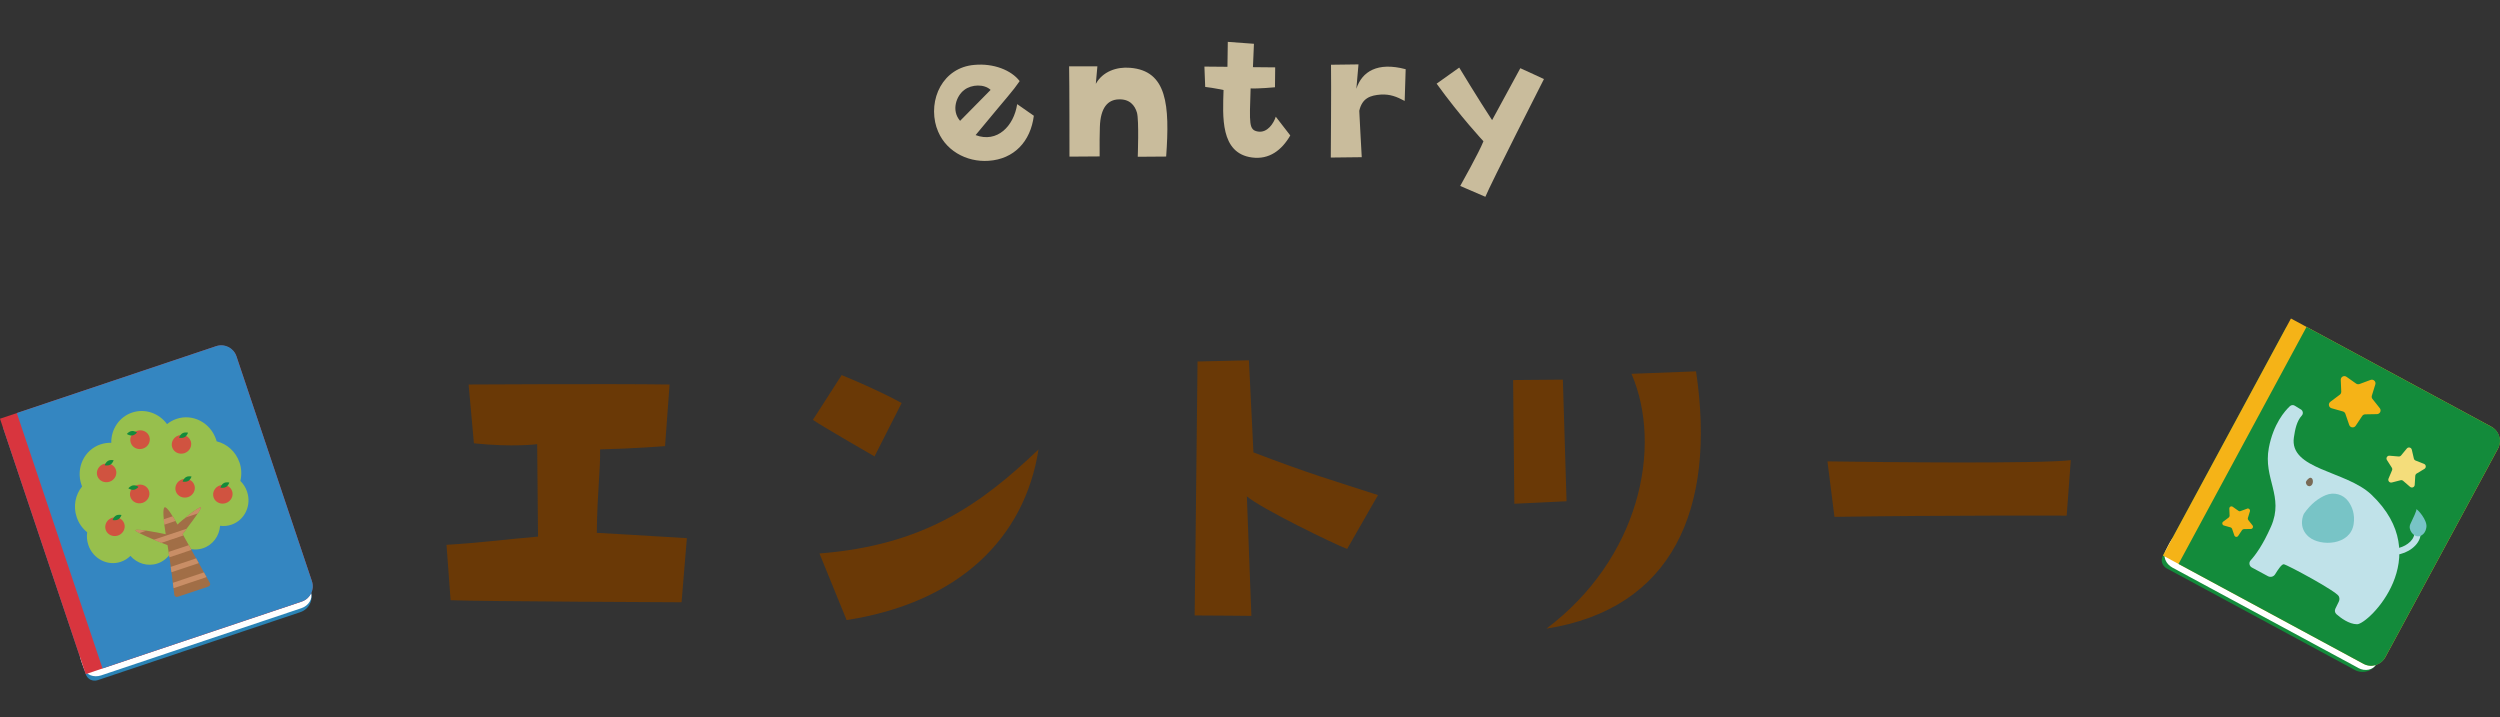 <svg xmlns="http://www.w3.org/2000/svg" id="_&#x30EC;&#x30A4;&#x30E4;&#x30FC;_2" data-name="&#x30EC;&#x30A4;&#x30E4;&#x30FC; 2" viewBox="0 0 352.91 101.21"><rect x="0" y="0" width="352.91" height="101.21" fill="#333333" stroke="none"/><defs><style>      .cls-1 {        fill: #a16e46;      }      .cls-2 {        fill: #6a3906;      }      .cls-3 {        fill: #3486c1;      }      .cls-4 {        fill: #fff;      }      .cls-5 {        fill: #138b3b;      }      .cls-6 {        fill: #c0e2e9;      }      .cls-7 {        fill: #d8353e;      }      .cls-8 {        fill: #f5b317;      }      .cls-9 {        fill: #c9bc9c;      }      .cls-10 {        fill: #c98e66;      }      .cls-11 {        fill: #97bf4d;      }      .cls-12 {        fill: #2a83b5;      }      .cls-13 {        fill: #f4dd7b;      }      .cls-14 {        fill: #d05340;      }      .cls-15 {        fill: #78c4c6;      }      .cls-16 {        fill: #796a56;      }    </style></defs><g id="_&#x30EC;&#x30A4;&#x30E4;&#x30FC;_1-2" data-name="&#x30EC;&#x30A4;&#x30E4;&#x30FC; 1"><g><path class="cls-12" d="M5.6,54.01h31.51c1.29,0,2.33,1.04,2.33,2.33v33.37c0,1.29-1.04,2.33-2.33,2.33H6.92c-.73,0-1.32-.59-1.32-1.32v-36.71h0Z" transform="translate(-22.06 10.96) rotate(-18.55)"></path><path class="cls-4" d="M42.52,85.86l-28.24,9.48c-1.04.35-2.13-.07-2.42-.95h0c-.29-.87-1.17-2.61-.04-2.99l30.3-10.17c1.12-.38,1.47,1.54,1.77,2.41h0c.29.87-.32,1.87-1.36,2.22Z"></path><path class="cls-7" d="M5.15,52.64h32.12c1.29,0,2.33,1.04,2.33,2.33v33.37c0,1.29-1.04,2.33-2.33,2.33H5.15v-38.03h0Z" transform="translate(-21.63 10.84) rotate(-18.55)"></path><path class="cls-3" d="M7.6,52.24h29.7c1.24,0,2.24,1.01,2.24,2.24v33.54c0,1.24-1.01,2.24-2.24,2.24H7.6v-38.03h0Z" transform="translate(-21.45 11.2) rotate(-18.55)"></path><g><path class="cls-11" d="M33.81,65.3c-.52-1.56-1.78-2.65-3.23-3-.02-.09-.05-.18-.08-.27-.8-2.37-3.29-3.67-5.58-2.9-.5.17-.95.42-1.34.74-1.12-1.53-3.09-2.25-4.93-1.63-1.84.62-2.98,2.38-2.94,4.27-.5-.02-1.01.05-1.52.22-2.29.77-3.5,3.31-2.7,5.68.03.09.06.18.1.26-.94,1.15-1.29,2.78-.76,4.34.29.87.82,1.6,1.48,2.13-.09.58-.04,1.19.16,1.79.65,1.95,2.71,3.01,4.58,2.38.53-.18.99-.47,1.36-.84.94,1.07,2.43,1.54,3.83,1.07,1.48-.5,2.41-1.9,2.42-3.43.93,1.21,2.52,1.77,4,1.28,1.4-.47,2.3-1.74,2.41-3.17.52.07,1.06.03,1.59-.15,1.88-.63,2.87-2.72,2.22-4.66-.2-.6-.53-1.11-.95-1.52.2-.82.18-1.72-.11-2.59Z"></path><path class="cls-1" d="M28.35,71.62c-.28-.09-2.83,1.92-3.29,2.43-.82-1.47-1.52-2.53-1.81-2.44-.33.11-.18,1.78.14,3.8-.41-.08-4.06-.84-4.25-.57-.21.29,4.51,2.12,4.51,2.12h0c.32,1.77.81,5.78.96,7.04.02.2.26.32.5.24l4.27-1.43c.24-.08.36-.31.26-.49l-3.87-6.94s2.87-3.68,2.57-3.77Z"></path><g><path class="cls-10" d="M29.16,81.47l-.37-.67-4.39,1.47c.03.27.07.53.1.76l4.67-1.57Z"></path><path class="cls-10" d="M24.1,80.02c.03.25.07.51.1.76l3.86-1.29-.37-.67-3.58,1.2Z"></path><path class="cls-10" d="M23.8,77.91c.04.24.07.49.11.76l3.11-1.04-.37-.67-2.85.95Z"></path><path class="cls-10" d="M26.36,74.63l-4.65,1.56c.38.16.75.31,1.07.44l3.1-1.04-.11-.19s.25-.32.58-.76Z"></path><path class="cls-10" d="M23.19,74.07l1.58-.53c-.14-.24-.27-.46-.4-.66l-1.26.42c.02.24.05.5.08.77Z"></path><path class="cls-10" d="M26.19,73.06l1.73-.58c.32-.48.52-.84.43-.86-.18-.06-1.27.73-2.16,1.44Z"></path><path class="cls-10" d="M19.13,74.85c-.05.07.17.22.53.4l.99-.33c-.78-.12-1.44-.18-1.52-.07Z"></path></g><g><path class="cls-14" d="M32.77,69.33c.23.69-.17,1.45-.89,1.69-.73.24-1.5-.12-1.73-.81-.23-.69.17-1.45.89-1.69.73-.24,1.5.12,1.73.81Z"></path><path class="cls-5" d="M31.89,68.75c-.35.19-.78.08-.78.08,0,0,.13-.43.48-.63.35-.2.78-.08.78-.08,0,0-.13.43-.47.63Z"></path></g><g><path class="cls-14" d="M17.54,73.91c.23.69-.17,1.45-.89,1.69-.73.24-1.5-.12-1.73-.81-.23-.69.17-1.45.89-1.69.73-.24,1.5.12,1.73.81Z"></path><path class="cls-5" d="M16.67,73.33c-.35.19-.78.08-.78.08,0,0,.13-.43.48-.63.35-.2.78-.08.78-.08,0,0-.13.43-.47.63Z"></path></g><g><path class="cls-14" d="M27.44,68.48c.23.69-.17,1.45-.89,1.69-.73.24-1.5-.12-1.73-.81-.23-.69.17-1.45.89-1.69.73-.24,1.5.12,1.73.81Z"></path><path class="cls-5" d="M26.56,67.9c-.35.19-.78.08-.78.08,0,0,.13-.43.48-.63.35-.2.78-.08.78-.08,0,0-.13.43-.47.63Z"></path></g><g><path class="cls-14" d="M21.03,69.29c.23.69-.17,1.45-.89,1.69-.73.24-1.5-.12-1.73-.81-.23-.69.17-1.45.89-1.69.73-.24,1.5.12,1.73.81Z"></path><path class="cls-5" d="M18.88,69.14c.39-.05.67-.41.67-.41,0,0-.36-.27-.76-.21-.39.05-.67.41-.67.41,0,0,.36.27.76.21Z"></path></g><g><path class="cls-14" d="M26.93,62.28c.23.69-.17,1.45-.89,1.69-.73.24-1.5-.12-1.73-.81-.23-.69.17-1.45.89-1.69.73-.24,1.5.12,1.73.81Z"></path><path class="cls-5" d="M26.06,61.71c-.35.19-.78.08-.78.08,0,0,.13-.43.48-.63.35-.2.78-.08.78-.08,0,0-.13.43-.47.63Z"></path></g><g><path class="cls-14" d="M16.36,66.31c.23.69-.17,1.45-.89,1.69-.73.24-1.5-.12-1.73-.81-.23-.69.17-1.45.89-1.69.73-.24,1.5.12,1.73.81Z"></path><path class="cls-5" d="M15.56,65.6c-.35.19-.78.08-.78.08,0,0,.13-.43.48-.63.35-.2.78-.08.78-.08,0,0-.13.43-.47.63Z"></path></g><g><path class="cls-14" d="M18.46,62.51c.23.69,1.01,1.05,1.73.81.73-.24,1.13-1,.89-1.69-.23-.69-1.01-1.05-1.73-.81-.73.24-1.13,1-.89,1.69Z"></path><path class="cls-5" d="M18.67,61.47c.39-.05.67-.41.67-.41,0,0-.36-.27-.76-.21-.39.05-.67.41-.67.41,0,0,.36.27.76.21Z"></path></g></g></g><g><g><path class="cls-5" d="M332.41,94.57l-26.56-14.34c-.64-.35-.88-1.15-.53-1.79l17.44-32.3,27.72,14.97c1.13.61,1.55,2.03.94,3.16l-15.86,29.36c-.61,1.13-2.03,1.55-3.16.94Z"></path><path class="cls-4" d="M332.89,94.28l-26.21-14.15c-.97-.52-1.4-1.61-.96-2.42h0c.44-.81,1.11-2.64,2.15-2.07l28.12,15.19c1.04.56-.11,2.13-.55,2.94h0c-.44.81-1.58,1.05-2.55.52Z"></path><path class="cls-8" d="M333.59,93.68l-28.26-15.26,18.07-33.46,28.26,15.26c1.13.61,1.55,2.03.94,3.16l-15.86,29.36c-.61,1.13-2.03,1.55-3.16.94Z"></path><path class="cls-5" d="M333.66,93.72l-26.13-14.11,18.07-33.46,26.13,14.11c1.09.59,1.5,1.95.91,3.04l-15.94,29.51c-.59,1.09-1.95,1.5-3.04.91Z"></path></g><g><g><path class="cls-6" d="M324.8,57.8l-.86-.53c-.22-.14-.5-.11-.69.07-.71.66-2.33,2.5-2.97,5.87-.83,4.36,2.19,6.82.31,11.11-1.17,2.66-2.24,4.08-2.88,4.78-.29.31-.2.81.17,1.01l2.28,1.23c.36.19.8.07,1.01-.28.37-.61.92-1.43,1.21-1.41.44.04,7.42,3.8,7.77,4.51.11.23.14.5,0,.78-.15.31-.33.69-.48.98-.13.26-.07.59.15.78.58.51,1.76,1.41,2.91,1.42,1.6.02,11.28-9.52,2.01-18.31-3.57-3.38-11.64-3.52-10.92-8.1.16-1.04.37-2.24,1.12-3.06.23-.26.16-.67-.13-.85Z"></path><path class="cls-15" d="M325.21,72.56s-.92,1.86.73,3.24c1.65,1.37,5.85,1.21,6.31-1.82.21-1.39-.21-2.45-.74-3.19-.73-1.02-2.06-1.38-3.21-.89-.93.39-2.07,1.16-3.1,2.66Z"></path><path class="cls-16" d="M326.29,68.51c.31-.27.28-1.04-.12-1.07-.24-.02-.56.38-.63.53-.09.19.05.54.28.62.16.09.34.04.47-.08Z"></path></g><g><path class="cls-6" d="M336.75,78.06c-.37-.2-.65-.51-.8-.92l.84-.3c.24.66,1.16.68,1.86.5,1.2-.31,2.33-1.26,2.16-2.32l.88-.14c.26,1.61-1.25,2.92-2.81,3.32-.84.22-1.58.16-2.13-.13Z"></path><path class="cls-15" d="M342.5,74.54c-.16.95-1.01,1.4-1.58,1.07-.41-.23-.66-.62-.74-1.01-.05-.24,0-.48.11-.7.3-.61.91-1.91.81-2,.05-.15,1.68,1.56,1.4,2.64Z"></path></g></g><path class="cls-13" d="M340.46,63.48l.29,1.25c.03.13.12.23.24.28l1.19.47c.31.12.34.54.06.71l-1.1.66c-.11.07-.18.19-.19.32l-.08,1.28c-.02.33-.41.49-.66.27l-.97-.84c-.1-.09-.23-.12-.36-.09l-1.24.32c-.32.08-.59-.24-.47-.54l.5-1.18c.05-.12.04-.26-.03-.37l-.69-1.08c-.18-.28.04-.64.37-.61l1.28.11c.13.01.26-.04.34-.14l.82-.99c.21-.25.62-.16.7.17Z"></path><path class="cls-8" d="M317.2,71.81l-.93.34c-.09.04-.2.02-.28-.04l-.81-.57c-.21-.15-.49,0-.48.26l.04.99c0,.1-.04.2-.12.26l-.79.59c-.2.15-.14.47.1.54l.95.27c.1.03.17.1.21.2l.32.93c.08.24.4.28.54.07l.55-.82c.06-.08.15-.14.25-.14l.99-.02c.25,0,.39-.3.24-.5l-.61-.77c-.06-.08-.08-.18-.05-.28l.29-.94c.07-.24-.16-.47-.4-.38Z"></path><path class="cls-8" d="M335.31,54.26l-.49,1.59c-.05.16-.02.34.09.47l1.03,1.3c.27.34.03.83-.4.84l-1.66.03c-.17,0-.33.09-.42.23l-.92,1.38c-.24.36-.78.29-.92-.12l-.54-1.57c-.05-.16-.19-.28-.35-.33l-1.6-.45c-.41-.12-.51-.65-.17-.91l1.33-1c.14-.1.21-.26.21-.43l-.07-1.66c-.02-.43.46-.69.81-.44l1.36.96c.14.1.32.12.48.06l1.56-.58c.4-.15.8.23.67.64Z"></path></g><g><path class="cls-9" d="M132.2,17.98c-1.23-3.96.9-8.46,5.35-8.82,2.7-.25,5.21.74,6.39,2.29-1.12,1.61-1.23,1.58-6.22,7.62,3.06,1.15,5.4-1.28,5.87-4.37l2.35,1.64c-.46,3.63-2.78,6.12-6.39,6.36-3.11.22-6.31-1.47-7.34-4.72ZM135.53,17.06l4.31-4.37c-.9-.85-2.68-.79-3.71,0-1.15.85-1.86,2.92-.6,4.37Z"></path><path class="cls-9" d="M160.61,22.13s.19-5.13-.11-6.22c-.3-1.04-1.04-1.97-2.65-1.88-1.42.08-2.51,1.09-2.59,3.93-.03,1.12-.05,2.29-.03,4.12l-4.26.03s0-10.78-.05-12.75h3.99l-.22,2.48c.96-1.75,2.95-2.43,4.83-2.27,5.24.41,5.62,5.27,5.1,12.53l-4.01.03Z"></path><path class="cls-9" d="M172.72,12.71s-1.36-.3-2.59-.44l-.11-2.87,3.25.03.05-3.52,3.69.27-.14,3.3,3.14.03-.03,2.81s-2.38.22-3.44.16c-.16,5.02-.27,5.87,1.04,6.09,1.34.22,2.24-1.2,2.51-2.1l2.05,2.65c-1.2,2.08-2.98,3.44-5.41,3.11-4.5-.6-4.12-5.79-4.01-9.53Z"></path><path class="cls-9" d="M198.43,9.77l-.14,4.48c-1.12-.6-2.07-.98-3.38-.9-1.42.11-2.62.46-3.03,2.29,0,0,.3,5.9.35,6.55l-4.37.05s.08-10.51.03-13.1l3.88-.05-.3,3.44c.79-2.43,2.98-3.82,6.96-2.76Z"></path><path class="cls-9" d="M214.62,9.63c1.94.87,1.88.87,3.33,1.53,0,0-7.56,14.85-8.27,16.62l-3.55-1.53s2.7-4.8,3.28-6.31c0,0-3.25-3.47-6.61-8.13l3.19-2.27s2.65,4.39,4.64,7.42l3.99-7.34Z"></path></g><g><path class="cls-2" d="M63.01,76.91c4.93-.29,7.54-.7,12.94-1.16l-.12-13.05s-3.42.46-8.93-.12l-.75-8.3s19.96-.12,28.37,0l-.64,8.7s-4.47.35-9.17.46c.06,2.96-.41,6.09-.46,11.78,0,0,5.34.29,12.71.75l-.75,9.05s-28.43-.12-32.6-.29l-.58-7.83Z"></path><path class="cls-2" d="M123.45,64.43s-7.37-4.24-8.7-5.16l4.06-6.32s4.76,1.91,8.47,3.94l-3.83,7.54ZM115.68,78.13c14.74-1.16,22.74-6.9,30.92-14.68-1.97,12.59-11.31,21.64-27.09,24.08l-3.83-9.4Z"></path><path class="cls-2" d="M190.17,77.49c-1.74-.64-12.24-5.74-14.16-7.43l.64,16.88s-5.51-.06-8.01-.06c0,0,.23-17.87.41-35.85l7.25-.17.64,13c8.01,3.07,11.2,3.95,17.58,6.03l-4.35,7.6Z"></path><path class="cls-2" d="M220.62,53.59l.52,17.17-7.37.35-.17-17.46,7.02-.06ZM218.3,88.74c13.11-9.86,16.48-25.58,12.01-35.97l9.11-.35c2.9,19.49-3.37,33.53-21.12,36.32Z"></path><path class="cls-2" d="M257.98,65.13c7.95.12,29.99.35,34.34-.17l-.58,7.83s-17.81-.06-32.78.17l-.99-7.83Z"></path></g></g></svg>